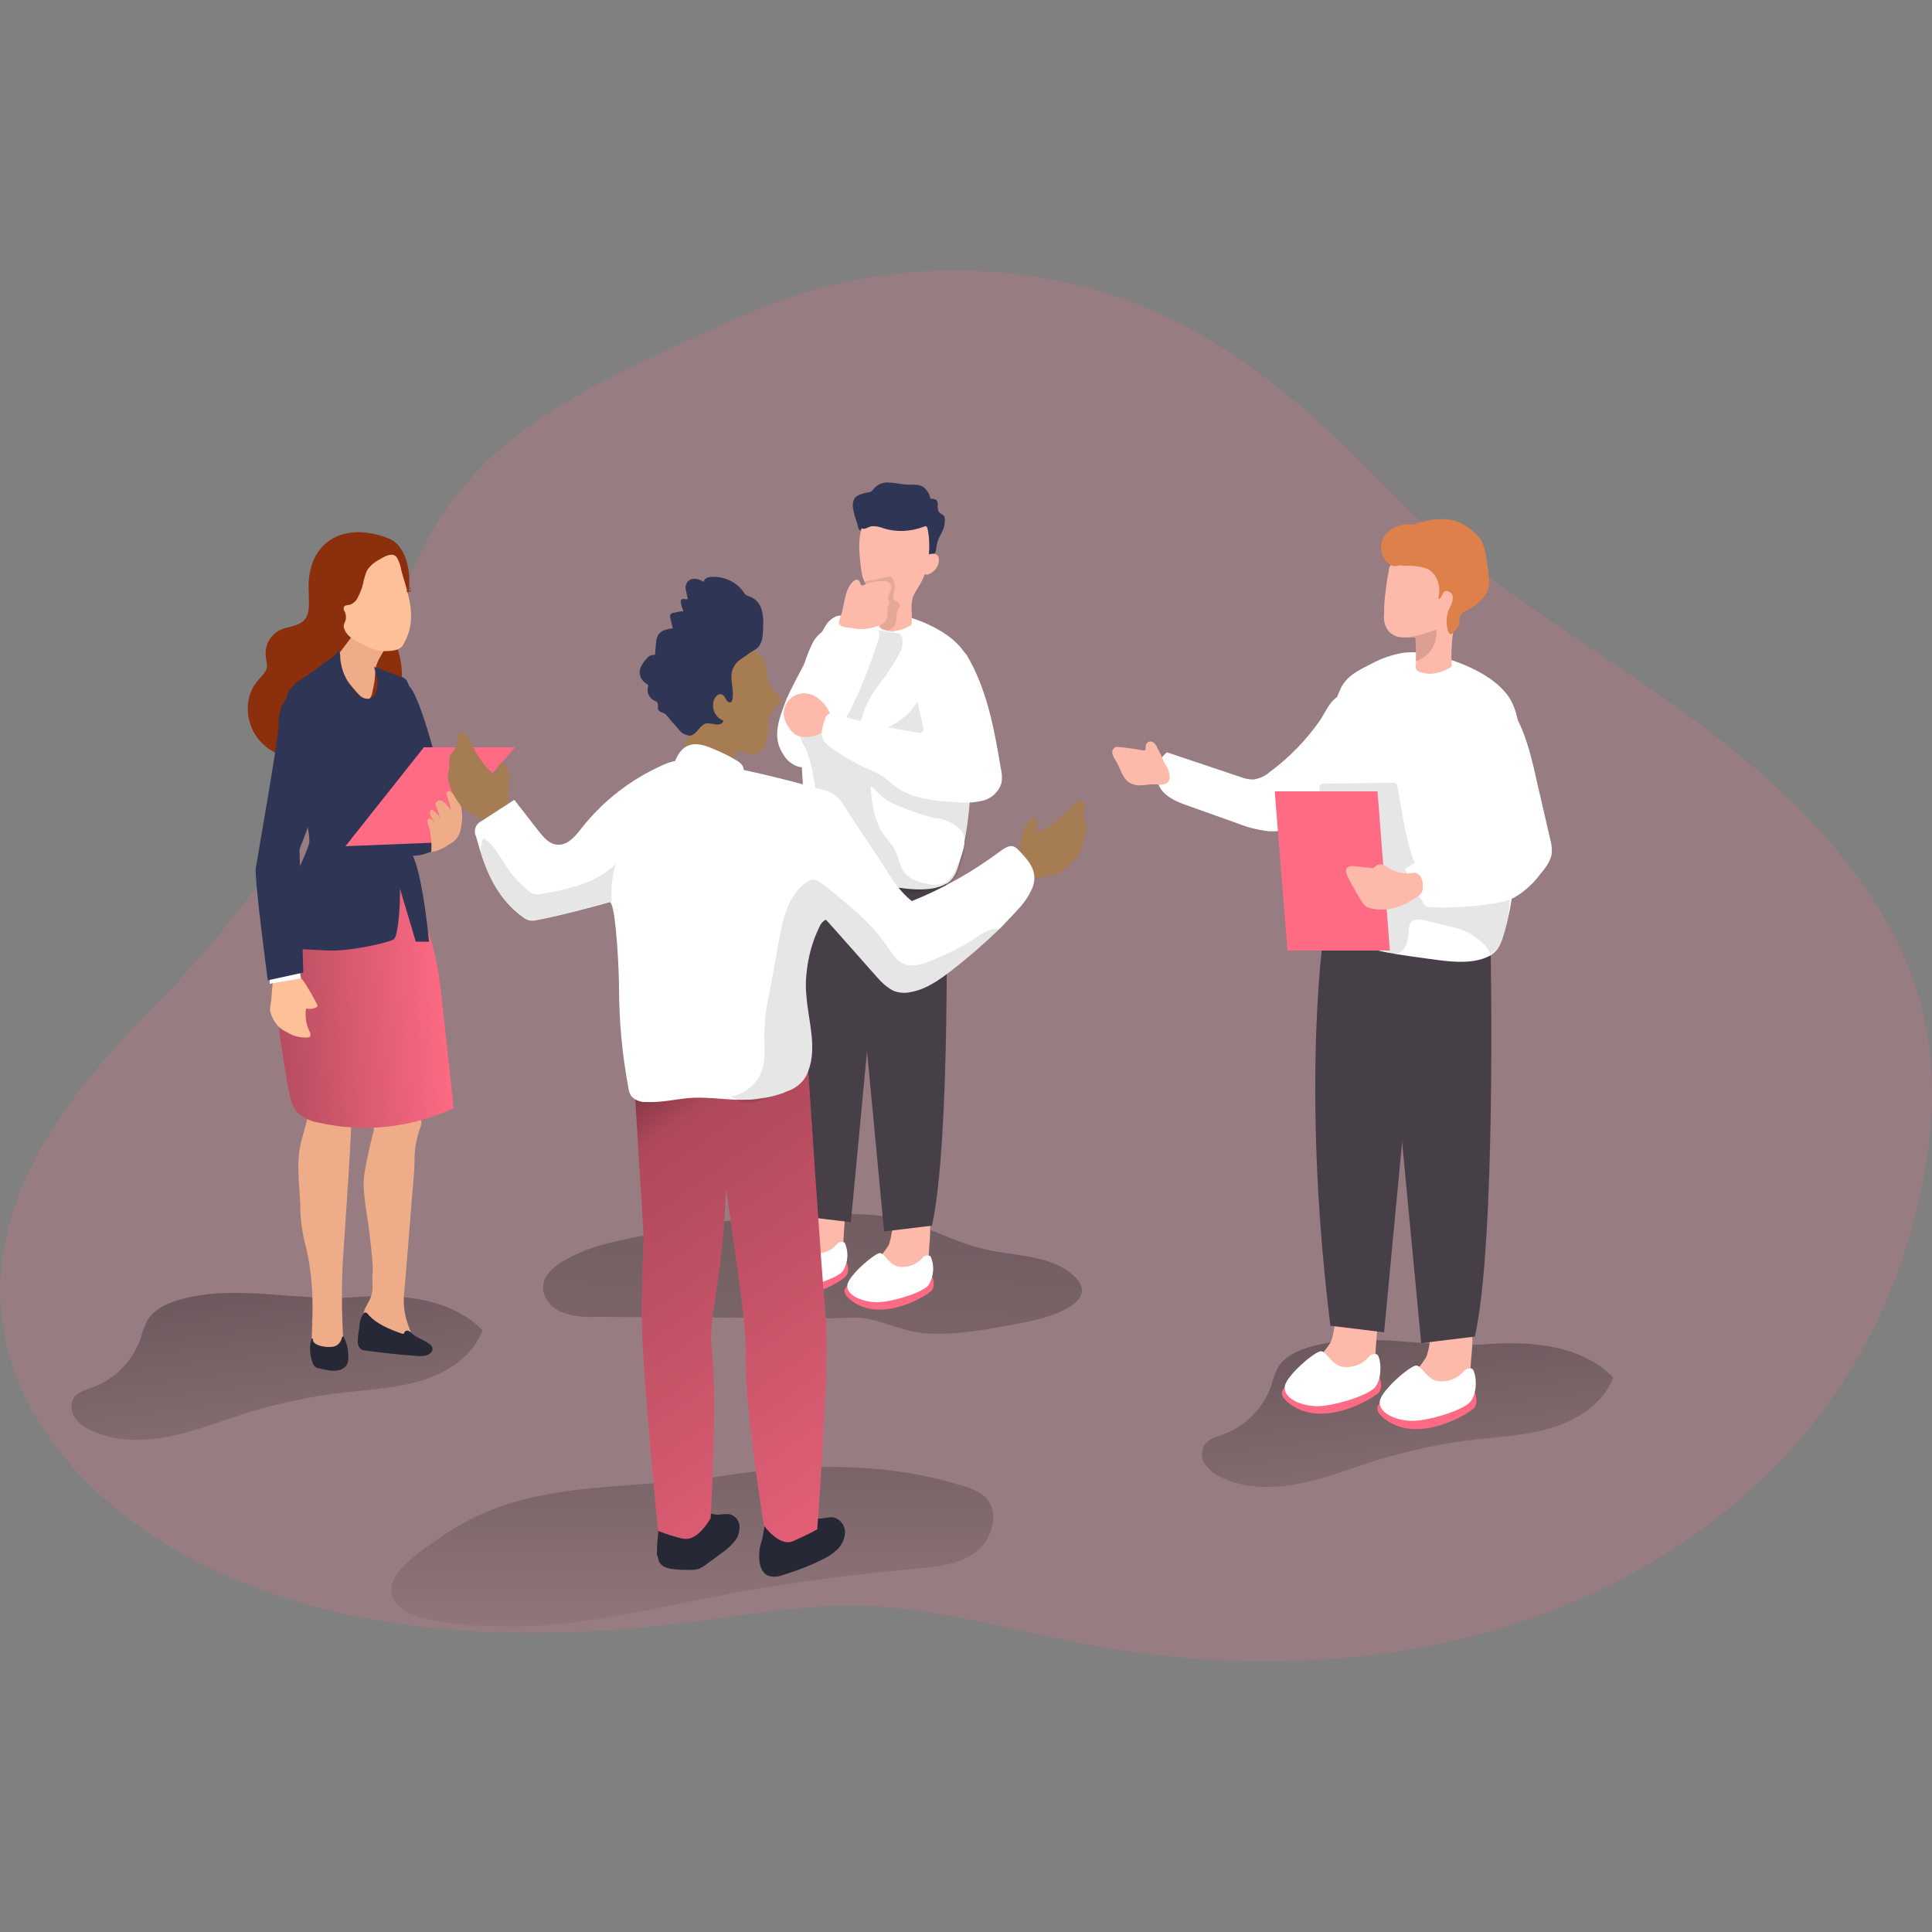 <?xml version="1.0"?>
<svg xmlns="http://www.w3.org/2000/svg" xmlns:xlink="http://www.w3.org/1999/xlink" enable-background="new 0 0 500 500" viewBox="0 0 500 500" width="190" height="190"><rect x="0" y="0" width="500" height="500" fill="#808080" stroke="none"/><linearGradient id="a"><stop offset=".01"/><stop offset=".08" stop-opacity=".69"/><stop offset=".21" stop-opacity=".32"/><stop offset="1" stop-opacity="0"/></linearGradient><linearGradient id="b" gradientUnits="userSpaceOnUse" x1="179.155" x2="179.155" xlink:href="#a" y1="322.059" y2="434.396"/><linearGradient id="c" gradientUnits="userSpaceOnUse" x1="357.937" x2="370.02" xlink:href="#a" y1="314.66" y2="412.779"/><linearGradient id="d" gradientUnits="userSpaceOnUse" x1="65.25" x2="77.334" xlink:href="#a" y1="302.476" y2="400.596"/><linearGradient id="e" gradientTransform="matrix(1 0 0 -1 1760.12 27.238)" gradientUnits="userSpaceOnUse" x1="-1542.296" x2="-1558.155" xlink:href="#a" y1="-204.214" y2="-418.346"/><linearGradient id="f" gradientUnits="userSpaceOnUse" x1="52.11" x2="116.808" xlink:href="#a" y1="262.724" y2="258.103"/><linearGradient id="g" gradientUnits="userSpaceOnUse" x1="138.259" x2="259.132" xlink:href="#a" y1="263.372" y2="432.604"/><path d="m304.6 83.3c20.9 10.5 38.3 26.5 54.6 43.3 22 22.8 50.1 38.7 75.8 57.2 29.1 20.9 57 47.8 63.5 82.3 2.8 14.7 1.5 29.9-1.9 44.5-3.8 17.2-10.8 33.6-20.5 48.4-19.9 30-52 51.5-87.1 62.2s-73.1 11-109.1 4.1c-18.9-3.6-37.5-9.2-56.7-9.7-14.6-.4-29 2.2-43.4 4.1-44.3 5.7-91.5 4.3-130.7-16.5-24.5-13.1-45.8-35.5-48.7-62.6-3.3-31 17.3-57.7 38.2-78.8 17-17.2 31.9-36.2 44.2-56.8 5.5-9 11.1-16.2 14.4-26.4 3.2-9.8 5.2-19.9 9-29.6 4.3-11 11-20.9 19.5-29.3 13.8-13.5 31.8-22 49.5-30.3 10.4-4.9 20.7-9.7 31.6-13.2 25.2-8 52.3-8.3 77.7-.9 6.9 2.1 13.6 4.7 20.1 8z" fill="#ff6b85" opacity=".18"/><path d="m249.6 384.7c1.9.5 3.8 1.4 5.3 2.7 4 3.8 2 11-2.4 14.3s-10.3 3.8-15.7 4.3c-18.2 1.6-36.4 4.1-54.4 7.7-17.5 3.4-35.2 7.8-53.2 7.2-6.3-.2-21.8-.5-26.4-5.7-5.9-6.6 6.7-14.2 11.9-17.8 21.5-14.9 46.6-11.5 71.5-15.3 20.9-3.3 42.9-4 63.4 2.6z" fill="url(#b)"/><path d="m338.3 348.8c-2.9.9-5.9 2.4-7.5 5-.8 1.5-1.4 3.2-1.8 4.8-2.1 5.9-6.7 10.6-12.6 12.7-1.7.6-3.5 1.1-4.6 2.5-1 1.6-1 3.7.1 5.2s2.6 2.7 4.3 3.4c6.1 2.9 13.3 2.9 20 1.6s13-3.8 19.5-5.9c8.4-2.6 17-4.5 25.7-5.5 6.9-.8 13.9-1.1 20.6-3.2s13-6.4 15.5-12.9c-8.3-8.5-21.5-9.5-33.2-8.6-15 1.1-31.2-3.7-46 .9z" fill="url(#c)"/><path d="m45.7 336.6c-2.9.9-5.9 2.4-7.5 5-.8 1.5-1.4 3.2-1.8 4.8-2.1 5.9-6.7 10.6-12.6 12.7-1.7.6-3.5 1.1-4.6 2.5-1 1.6-.9 3.7.1 5.2 1.1 1.5 2.6 2.7 4.3 3.4 6.1 2.9 13.3 2.9 20 1.6s13-3.8 19.5-5.9c8.4-2.6 17-4.5 25.7-5.5 6.9-.8 13.9-1.1 20.6-3.2s13-6.4 15.5-12.9c-8.3-8.5-21.5-9.5-33.2-8.6-15.1 1.2-31.3-3.7-46 .9z" fill="url(#d)"/><path d="m167.6 319.6c-7.7 1.4-15.6 2.9-22.2 7-2.3 1.4-4.5 3.4-4.8 6-.4 2.9 1.9 5.7 4.5 6.9 2.8 1 5.8 1.5 8.7 1.3l34.7.2 25.7.2c3.1 0 6.7-.5 9.7 0 5.6.9 10.4 3.7 16.4 3.9 7.7.4 15.4-1.1 22.9-2.5 4.7-.9 9.5-1.9 13.6-4.4 1.7-1 3.3-2.5 3.2-4.5-.2-1.2-.8-2.2-1.6-3-5.8-6-15.4-5.5-23.6-7.4-8.7-2-16.6-7-25.4-8.5-4.1-.5-8.1-.7-12.2-.5-7.3.2-14.6-.8-21.8.3-9.4 1.8-18.6 3.5-27.8 5z" fill="url(#e)"/><path d="m214.7 307.7c-6.5-1.5-5.2 7.7-6.9 11.1-1.1 1.7-2.4 3.3-4 4.6s-2.6 3.2-2.9 5.2c0 .4 0 .8.2 1.1.3.4.8.7 1.3.8 3.7 1.1 7.7.7 11.1-1.1 1.6-.8 2.9-2 3.8-3.5.7-1.6 1-3.4 1-5.2.1-3.9 1.8-11.9-3.6-13z" fill="#fdb9a9"/><path d="m208.9 326.5s-18.4.8-10.6 6.6 19.4-1.4 20.6-2.8.2-3.6.2-3.6z" fill="#ff6b85"/><path d="m218.1 329c-1.6 2-10.3 4.7-14.1 4.4s-7.3-2.1-6.9-4.5c.4-2.5 7.1-8.2 8.4-8.2s2.3 3 4.8 3.6c2.3.4 4.7-.5 6.2-2.2.5-.7 1.4-.9 2.1-.5 1.1 2.4.9 5.2-.5 7.4z" fill="#fff"/><path d="m236.8 311.3c-6.5-1.5-5.2 7.7-6.9 11.1-1.1 1.7-2.4 3.3-4 4.6s-2.6 3.2-2.9 5.2c0 .4 0 .8.2 1.1.3.4.8.7 1.3.8 3.7 1.1 7.7.7 11.1-1.1 1.6-.8 2.9-2 3.8-3.5.7-1.6 1-3.4 1-5.2.1-4 1.8-11.9-3.6-13z" fill="#fdb9a9"/><path d="m231.1 330.1s-18.4.8-10.6 6.6 19.4-1.4 20.6-2.7c1.1-1.3.2-3.6.2-3.6z" fill="#ff6b85"/><path d="m240.3 332.6c-1.6 2-10.3 4.7-14.1 4.4s-7.3-2.1-6.9-4.5c.4-2.5 7.1-8.2 8.4-8.2s2.3 3 4.8 3.5c2.3.4 4.7-.5 6.2-2.2.5-.7 1.3-.9 2.1-.5 1.1 2.4.9 5.2-.5 7.5z" fill="#fff"/><path d="m220.2 227.8 8.6 90.9 12.4-1.5c4.9-22.2 3.7-88.6 3.7-88.6z" fill="#473f47"/><path d="m228.8 225.4-8.6 90.9-12.5-1.5c-7.1-57.6-1.3-93.4-1.3-93.4z" fill="#473f47"/><path d="m207.5 192.5c-.2-1.7-.6-3.3-.8-5.1-.4-3.4-.3-6.9.2-10.3.6-3.6 1.7-7.2 3.3-10.5 1.4-2.9 4-4.1 7-5.6 2.4-1.3 5.1-2.2 7.8-2.7 1.9-.2 3.9-.1 5.8.3 5.9 1.1 13.6 4.1 17.7 8.8 3 3.5 3.4 8.5 3.5 13.1.1 6.3 0 12.7-.4 19 0 .9-.1 1.8-.2 2.8-.5 7-1.1 14.2-3.1 20.9-.6 2.1-1.3 4.2-3.2 5.4-4.6 2.7-11.6 1.3-16.6.5-6.6-.9-13.3-1.9-19.2-5.1-1.2-.5-2.2-1.5-2.8-2.7-.5-1.4.1-3 .6-4.4 2-6.5.4-13.3.4-20 0-1.2.2-2.4.2-3.6-.1-.2-.2-.5-.2-.8z" fill="#fff"/><path d="m223.5 166.8c.7-1.2 1.4-2.4 2.3-3.5.1-.1.3-.3.4-.3h.5l5.6.9c.3 0 .5.1.7.3s.3.4.4.6c.3 1.4.2 2.8-.5 4-1.6 3.2-3.6 6.1-5.8 8.9-1.3 1.7-2.3 3.5-3.2 5.5-.4 1-.6 2.1-1 3-.4 1-1.3.5-2 .3l-8.7-1.8-4.3-.9c-.6-.1-1.1-.1-.8-.9.2-.4.6-.8 1.1-.9.7-.2 1.4-.3 2.1-.3 1.4-.4 2.8-1 4-1.9.9-.6 1.8-1.3 2.6-2 3.2-3 4.6-7.2 6.6-11z" fill="#020202" opacity=".1"/><path d="m214.1 161.3c.6-.8 1.4-1.4 2.3-1.8 2.1-.7 4.1 1 6.2 1.5 1.6.4 3.6.2 4.5 1.5.6 1.2.6 2.5 0 3.7-1.8 5.7-4 11.3-6.6 16.7-1 2.2-2.4 4.1-3.5 6.2-1.3 2.3-1.5 4.7-3.3 6.7s-5.1 3.5-7.7 2.4c-1.3-.6-2.4-1.5-3.2-2.8-3.3-4.8-1-9.8.8-14.6 1.4-3.4 9.8-18.8 10.5-19.5z" fill="#fff"/><path d="m242.5 229.5c-2.2.4-4.8 2-7.1 1.6-2.5-1.2-5.3-1.9-8.1-2.2-3.8-.4-7.7-2.2-11.4-3.3-1.5-.3-2.9-1.1-4.1-2.1-2.2-2.3-1.6-6-1.1-9.1.7-4.6.6-9.3-.3-13.9-.3-2.2-.9-4.3-1.7-6.3-.7-1.6-1.8-2.6-1.5-4.5.2-1.7 1.4-3.6 3.2-3.8 1 0 2 .3 2.8.9 2.4 1.3 4.9 2.2 7.6 2.7 6.6.8 13-2.2 16.6-7.8 1.7-2.7 3.4-15.3 8.3-13.6 3.2 1.3 5.6 4 6.6 7.3.9 3.3 1.3 6.7 1.2 10.1-.1 8.8-1.9 17.9-3 26.6-.4 3.3-1 15.7-5.4 16.7-.9.1-1.8.5-2.6.7z" fill="#020202" opacity=".1"/><path d="m211.1 180.3c-1.6-1-3.7-1.2-5.4-.3s-2.8 2.6-2.9 4.6c.1 1.3.5 2.5 1.3 3.6.4.7.9 1.3 1.6 1.8 1 .6 2.2.9 3.4.7 1.1 0 2.1-.3 3.1-.8 1.4-.8 3.2-3.1 2.8-4.8-.8-2.1-2.2-3.7-3.9-4.8z" fill="#fdb9a9"/><path d="m250.1 169.4c5.3 8.8 7.2 19.2 8.9 29.4.3 1.2.4 2.5.2 3.8-.7 2.3-2.5 4-4.8 4.6-2.3.5-4.6.7-6.9.4-5-.3-10.8-.7-15.1-3.6-1.5-1-2.7-2.2-4.2-3.2-1.4-.8-2.9-1.6-4.5-2.2-2.9-1.4-5.7-3-8.4-4.9-.9-.6-1.7-1.3-2.2-2.2-.9-1.7-.2-3.8.5-5.6.1-.5.4-.9.8-1.1.5-.2 1.1-.2 1.6 0 7.1 2.1 14.3 3.7 21.7 4.8 2 .3 1.1-1.9.9-3-.4-1.6-.8-3.2-1.1-4.9-.5-4.8 1.4-9.6 5.1-12.7.9-.9 2.1-1.4 3.4-1.6 1.5-.1 3.1.7 4.1 2z" fill="#fff"/><path d="m223.1 148.7c-.2-.9-.3-1.8-.4-2.7-.4-3.8-.8-7.7 1.1-11 2.4-4.3 7.8-5.8 12-3.4 1.4.8 2.6 2 3.4 3.4 1.1 2 1.6 4.4 1.4 6.7s-.6 4.6-1.3 6.8c-.6 2.3-2.1 3.8-3 5.9-.3.9-.4 1.9-.4 2.9.1 1.5.1 2.9 0 4.4-1.4.9-3.1 1.5-4.8 1.7-.8 0-1.6-.1-2.4-.4-.4-.1-.8-.3-1.1-.7-.1-.3-.1-.7-.1-1s.1-.6.1-.9c.2-1.6.2-3.2-.1-4.7-.5-1.2-1.4-2.3-2.4-3.1-1-1.1-1.7-2.5-2-3.9z" fill="#fdb9a9"/><path d="m224.1 150.4c1.7-.2 3.4-.6 5.1-1 .6-.2 1.3-.3 1.7.1.2.2.3.5.4.8.2.6.3 1.2.3 1.8-.1.5-.2 1-.4 1.5s-.1 1 .1 1.5c.4.6 1.3.7 1.5 1.4s-.3.9-.5 1.4c-.2.6-.3 1.1-.3 1.7 0 .7-.1 1.3-.3 2-.3.7-.9 1.2-1.6 1.4s-1.5 0-2-.4c-.7-.8-1.2-1.8-1.3-2.9l-.7-3.4c-.2-1.2-.5-2.3-.9-3.5-.4-.8-.9-1.5-1.4-2.2z" fill="#020202" opacity=".1"/><path d="m116.6 215.5s.8 3.2-6.7 5.5c-7.5 2.4-10.3-5.5-10.3-5.5s14.2-5.5 17 0z" fill="#2f3554"/><path d="m77.9 295.6.9-3.3 2.3-8.6c.1-.4.3-.8.5-1.1.3-.3 1.4 3 1.9 2.9 2.5-.1 5 0 7.4.5.7.1-2 37.2-2.2 40.8-.5 8.3-.1 24.8 1.1 24.7-2.4.2-7.4.5-8.5-.6-1.9-1.9 1.4-14.1-2.2-28.4-.9-3.5-1.4-7.1-1.4-10.8-.2-5.2-1.1-10.9.2-16.1z" fill="#efac88"/><path d="m95.4 336.9c.3-.5.5-1 .7-1.6.6-1.9.1-3.8.3-5.7.1-1 .1-2 0-3-.2-2.5-.5-5.1-.8-7.6-.5-4.3-1.5-8.7-1.5-13 0-3.3 2.7-13.8 2.7-13.8l-2.7-13.6h13.6s1.7 11.4 1.3 12.6c-1 2.6-1.6 5.3-1.7 8.1 0 4.9-.7 9.8-1 14.7-.4 5.3-.9 10.7-1.3 16-.2 1.9-.3 3.8-.5 5.7-.1 2.8.4 5.6 1.5 8.2.4 1.2.9 2.6.1 3.6s-2.6.6-3.8 0c-1.7-1.1-3.4-2.1-5.3-2.9-.7-.2-1.4-.5-2.1-.8-1.3-1-1.3-2.9-.7-4.4.2-.7.7-1.6 1.2-2.5z" fill="#efac88"/><path d="m104.1 177.8s-1.5-4.1 2 0 9.1 28.1 9.1 28.1-7.9 7.2-10.1 5.8c-2.3-1.4-1-33.9-1-33.9z" fill="#2f3554"/><path d="m100.7 139.4c4.4 1.8 5.5 8.3 5.2 12.5-.4 5.2-4.7 10.3-3.2 15.5 1 2.7 1.4 5.5 1.3 8.3-.3 2.8-2 5.7-4.8 6.3-.7.1-1.3.3-1.9.5-.8.6-1.4 1.3-1.7 2.2-2.6 5.2-7 9.1-12.5 11-5.4 1.7-11.9.4-15.7-3.8-3.9-4.2-4.5-11.3-.8-15.6 1-1.3 2.5-2.4 2.5-4 0-.7-.2-1.5-.3-2.2-.4-2.9 1-5.7 3.6-7 2-1 4.6-.9 6.2-2.5 1.8-1.8 1.3-4.7 1.3-7.3-.8-13.2 9.2-18.6 20.8-13.9z" fill="#8b2f0c"/><path d="m72 250.3c-1.1 10.4.8 20.9 2.6 31.3.4 2.4 1 5.1 2.8 6.7 1.4 1.1 3.1 1.9 4.9 2.2 11.8 2.7 24.1 1.4 35.1-3.7l-2.8-25.8c-.7-6.9-1.5-13.9-4-20.4-.5-1.2-7.6-13.1-5.9-14.1-3.4 2.1-7.3 1.8-11.1 2.7-4.6 1.1-8.9 2.8-13 5.1-4.3 1.9-7.2 5.9-7.7 10.5-.4 1.8-.7 3.7-.9 5.5z" fill="#ff6b85"/><path d="m72 250.3c-1.1 10.4.8 20.9 2.6 31.3.4 2.4 1 5.1 2.8 6.7 1.4 1.1 3.1 1.9 4.9 2.2 11.8 2.7 24.1 1.4 35.1-3.7l-2.8-25.8c-.7-6.9-1.5-13.9-4-20.4-.5-1.2-7.6-13.1-5.9-14.1-3.4 2.1-7.3 1.8-11.1 2.7-4.6 1.1-8.9 2.8-13 5.1-4.3 1.9-7.2 5.9-7.7 10.5-.4 1.8-.7 3.7-.9 5.5z" fill="url(#f)"/><path d="m100.5 166.8s-3.4 4.3-3.4 7c0 1.8-.3 3.5-.7 5.2 0 0-.5 3.2-2.3 1.9-1.8-1.2-8-9.6-8-9.6l6.8-9z" fill="#efac88"/><path d="m111 243.5s-1.4-15.5-4-21.7c-.7-2.2-.9-4.6-.5-7 .5-5.5 2.2-10.7 3.1-16.1.3-2.4.1-4.9-.5-7.2-.9-4.7-2-9.4-3.3-14-.1-.6-.4-1.2-.7-1.6-.4-.4-.9-.7-1.5-.8l-6.8-2.5c.7 2.2 1.4 4.6.4 6.7-.2.6-.7 1.1-1.3 1.4-1.3.5-2.5-.3-3.5-1.3-1.5-1.5-2.7-3.3-3.5-5.3-.4-1-.6-2.1-.8-3.2-.1-.8.1-1.9-.5-2.5-1 1.7-2.9 2.5-4.4 3.7s-3.4 2.5-5.3 3.8c-1.5.8-2.8 2.1-3.5 3.6-.4 1.3-.4 2.7 0 4 .3 1.4.8 2.8 1.1 4.3.3 1.8.4 3.7.5 5.6.3 2.8.8 5.5 1.5 8.2.3 1.7.4 3.3.5 5 0 0 2.5 9.4 2 11.7s-5.2 11.2-5.5 15.1 1.5 12.1 1.5 12.1 4.4.3 9.2.5c5.7.2 16.1-2.2 16.8-3 1-1 1.6-8.2 1.5-13 2.3 7.5 4.1 13.7 4.1 13.7h3.4z" fill="#2f3554"/><path d="m77.4 253c.9.3 1.3 1.1 2 2.2.9 1.5 1.8 3 2.6 4.6.2.2.2.6 0 .8-.1.1-.2.1-.3.2-.8.3-1.7.4-2.5.2-.3 2 0 4.1.9 5.9.2.4.4 1 .1 1.4-.2.1-.4.2-.6.2-1.8.1-3.6-.3-5.2-1.3-.9-.4-1.7-.9-2.4-1.6-1-1.1-1.7-2.5-2.1-3.9 0-.9.1-1.8.3-2.7 0-.4.4-5.9.6-5.9l5.9-.2c.2 0 .5 0 .7.1z" fill="#fdc099"/><path d="m77.5 250.8.4 2.4-8.1 1.4v-2.7z" fill="#fff"/><path d="m77.5 219.8s6.5-15.6 5.6-21.1-4.6-18.3-7.4-18.2-3.6 3.8-3.6 7.2-5.5 34.2-5.9 37 3.1 29 3.1 29l9.2-2z" fill="#2f3554"/><path d="m102.2 143.8c.1.1.3.2.4.3.7 1.1 1.1 2.4 1.3 3.7 1.8 6.3 4.2 12.3.7 18.6-.2.5-.6 1-1 1.3-.5.3-1 .5-1.5.6-2.6.5-5.2.1-7.5-1.2-1.3-.6-2.6-1.3-3.8-2.1-.5-.4-1-.9-1.3-1.4-.3-.6-.7-1.2-.5-1.9.1-.5.4-.9.5-1.4.1-.8 0-1.6-.4-2.2-.2-.3-.2-.7-.1-1 .2-.5 1-.5 1.6-.6 1-.4 1.7-1.1 2.1-2.1.6-1.1 1-2.3 1.3-3.5.2-1.1.5-2.1.9-3.1.8-1.4 2.1-2.4 3.5-3.1.9-.6 2.8-1.6 3.8-.9z" fill="#fdc099"/><path d="m105.1 153 .6-.5s.2.4.4.3c.2 0 .4-.1.5-.2 0 0-.3.5-.5.5-.3 0-.6 0-.9 0z" fill="#8a3c1f"/><path d="m105.6 152.5.2-.4s.2.2.3.1.2-.2.3-.2c0 0-.1.4-.2.4-.2 0-.4.1-.6.1z" fill="#8a3c1f"/><path d="m133.3 193.4h-23.6l-20.3 25.6 22.3-.9z" fill="#ff6b85"/><path d="m119.3 214.3c0-.2.1-.5.1-.7.3-1.6.3-3.2-.1-4.8s-1.4-3-2.7-3.9c-.1-.1-.2-.1-.3-.2-.4 0-.7.3-.7.7s.1.7.2 1c.4 1 .7 2.1.9 3.2l-1.2-1.4c-.3-.4-.8-.8-1.3-1s-1.1 0-1.4.6c-.1.3 0 .6.1.9l1.1 3.2c-.5-1-1.3-1.9-2.4-2.4-.4.6-.4 1.3 0 1.9s.7 1.2 1 1.8c-.3-.3-.5-.6-.7-1-.3-.3-.8-.5-1.1-.2s-.2.7-.1 1c.8 2.4 1.1 4.9.9 7.5l1.4-.3c1.1-.4 2.2-.9 3.1-1.6 1.8-.8 2.9-2.4 3.2-4.3z" fill="#efac88"/><path d="m266.6 212.2c.4-.4 1.1-.6 1.5-.3.3.3.4.7.3 1.1v2.3c3.9-1.2 6.8-4.3 9.6-7.1.6-.6 1.5-1.3 2.2-.8.5.4.8 1.1.6 1.7s-.4 1.2-.4 1.9c0 1 .7 1.9.8 3 .1 1.3-.7 2.4-.9 3.7v1.3c-.2.8-.6 1.5-1.1 2.1-1.3 1.9-3 3.5-4.9 4.7-1.4.6-2.8 1-4.3 1.1l-4.6.8c-.4.1-.9.1-1.4 0-1.4-.5-1.8-2.7-1.8-4 .2-1.2.6-2.3 1.3-3.2 1.1-2.8.8-6.4 3.1-8.3z" fill="#a67c52"/><path d="m131 198.3c-.3-.5-.9-.9-1.4-.7-.3.2-.6.6-.7.9l-.7 2.1c-3.3-2.3-5.2-6.1-7-9.6-.4-.8-1-1.6-1.9-1.4-.6.2-1 .8-1 1.5 0 .6 0 1.3-.1 1.9-.3 1-1.3 1.6-1.7 2.5-.5 1.2 0 2.5-.3 3.8-.1.4-.3.8-.3 1.3-.1.8.1 1.6.4 2.3.6 2.2 1.8 4.3 3.3 6 1.1 1 2.4 1.8 3.7 2.4l4.2 2.1c.4.2.8.4 1.3.4 1.5 0 2.5-2 2.9-3.2.2-1.2.1-2.3-.2-3.5-.2-2.9 1.1-6.2-.5-8.8z" fill="#a67c52"/><path d="m170.4 403.7c0 .1.1.2.1.3.6 1.5 2.4 2 3.9 2.1 1.5.2 2.9.2 4.4.2.7 0 1.4-.1 2.1-.3.6-.3 1.2-.6 1.7-1l4.2-3.1c1.2-.8 2.3-1.8 3.2-2.9 1-1.1 1.4-2.5 1.4-4-.1-1.5-1.1-2.7-2.5-3.1-.9-.1-1.8-.1-2.7.1-1.8.1-4.3-.7-5.1-2.5-.2-.8-.6-1.5-1.3-2-.6-.3-1.3-.4-2-.2-1.5.1-2.9.3-4.3.8s-2.5 1.6-3 3c-.2.6-.2 1.3-.2 2 .1 1.4.1 2.7 0 4.1-.2 1.7-.3 3.4-.3 5.2.3.4.3.9.4 1.3z" fill="#262836"/><path d="m211.4 404.3c-2.8 1.3-5.8 2.4-8.8 3.3-1.2.5-2.5.6-3.8.2-1-.5-1.7-1.4-2-2.5s-.4-2.2-.3-3.3c0-1.8.8-3.2 1-5 .3-1.5.5-3 .7-4.6.3-2.2.6-4.3.9-6.5l7.6 1.6c.8.2 1.6 3.2 2 3.9.7 1 1.8 1.5 3.1 1.6s2.6-.5 3.9-.3c1.7.4 2.9 1.9 3 3.7 0 1.7-.8 3.4-2 4.6-1.3 1.2-2.7 2.1-4.3 2.8z" fill="#262836"/><path d="m211.5 395.8c-2 1.1-4.1 2.1-6.2 3l-.2.1c-3.5 1.4-7.4-4.1-7.4-4.1s-5-30.7-4.7-43.4c.2-8.7-1.9-21.2-5.1-43.7-.8 23-4.7 33.2-3.7 41.4 1.5 12.6-.3 43.8-.3 43.8s-3.3 6.1-7 5.3h-.2c-2.2-.5-4.3-1.2-6.4-2 0 0-4.2-42.9-4.2-54.3s.5-21.5.5-21.5l-2.2-35.9 9.5-13.7.8-.3.7-.7 10.5-7.7s0 1.8-.2 4.9l8.1 4.4.8.6.8.2 13.6 2.4s3.6 55 4.7 66.3c1.1 11-2.2 54.9-2.2 54.9z" fill="#ff6b85"/><path d="m211.5 395.8c-2 1.1-4.1 2.1-6.2 3l-.2.1c-3.5 1.4-7.4-4.1-7.4-4.1s-5-30.7-4.7-43.4c.2-8.7-1.9-21.2-5.1-43.7-.8 23-4.7 33.2-3.7 41.4 1.5 12.6-.3 43.8-.3 43.8s-3.3 6.1-7 5.3h-.2c-2.2-.5-4.3-1.2-6.4-2 0 0-4.2-42.9-4.2-54.3s.5-21.5.5-21.5l-2.2-35.9 9.5-13.7.8-.3.7-.7 10.5-7.7s0 1.8-.2 4.9l8.1 4.4.8.6.8.2 13.6 2.4s3.6 55 4.7 66.3c1.1 11-2.2 54.9-2.2 54.9z" fill="url(#g)"/><path d="m200.2 178.6c.9.9 2.1 1.7 1.8 2.9-.2.6-.8 1-1.3 1.4-1.2 1.3-1.9 3-1.9 4.7.1 1.7-.2 3.4-.7 5.1-.6 1.7-2.3 2.7-4.1 2.5-1-.3-2-1.1-3-.7-.7.3-1 1.3-1.3 1.9-1.1 1.7-3.1 2.5-5.1 2.3-1.9-.3-3.8-.9-5.5-1.9-.7-.3-1.4-.8-1.8-1.4-.3-.6-.4-1.3-.2-2 .4-2 1.7-3.7 2.9-5.4 2.1-3.2 3.3-6.9 3.6-10.7.2-2.7 0-5.6 1.7-7.6 2.3-2.8 7.9-2.8 10.8-.7 3.3 2.1 1.4 6.9 4.1 9.6z" fill="#a67c52"/><path d="m196.8 166.6c-.3.7-.8 1.2-1.5 1.6-1.3.7-2.3 1.6-3.6 2.4-1.2.8-2 2-2.3 3.3-.5 2.5.8 5.2 0 7.6-.3.5-1.1.2-1.4-.3s-.5-1.1-1-1.4c-.8-.5-1.9.3-2.2 1.3-.8 2.2.3 4.6 2.4 5.4-.1.8-1.1 1.1-1.9 1-.8-.2-1.6-.3-2.4-.3-1.8.3-2.5 2.9-4.3 3.2-1.3-.1-2.4-.8-3.1-1.8l-2.2-2.5c-.3-.5-.7-.9-1.1-1.3-.5-.4-1.3-.4-1.7-.9-.5-.5 0-1.5-.4-2.1-.2-.2-.5-.4-.8-.5-1.3-.7-2-2.1-1.6-3.5.1-.2.1-.4 0-.5-.1-.2-.4-.3-.6-.5-1.4-.9-1.9-2.6-1.3-4.1.4-.8.9-1.6 1.5-2.2.5-.7 1.3-1.1 2.2-1l.3-3.2c0-.6.2-1.3.5-1.9.7-1.3 2.4-1.6 3.8-1.8l-.6-2.6c-.1-.3-.1-.7 0-1 .2-.2.5-.4.8-.4.9-.2 1.7-.4 2.6-.4-.3-.7-.6-1.5-.7-2.3 0-.1 0-.3 0-.5.2-.3.5-.5.8-.4s.7.1 1 0c0 0-.5-2.2-.5-2.4-.2-.7 0-1.4.4-2 .5-.6 1.3-.9 2.1-.8s1.5.4 2.2.8c-.1-.8 1-1.3 1.9-1.3 3.3-.2 6.5 1.3 8.4 4 .1.2.3.5.5.6.4.3.8.4 1.3.6 1.4.6 2.4 1.8 2.8 3.3.4 1.4.5 2.9.4 4.4 0 1.1-.1 2.3-.3 3.4-.1.3-.3.7-.4 1z" fill="#2f3554"/><g fill="#fff"><path d="m184.8 193.9c2 .8 4 1.8 5.8 2.9.6.3 1.1.7 1.5 1.3s.5 1.4.2 2c-.5.9-1.7.6-2.6.3-4.3-1.7-8.8-1.8-13.2-1.8-.6.1-1.2-.2-1.6-.7-.2-.6-.2-1.3.2-1.8 2.2-4.6 6-3.9 9.7-2.2z"/><path d="m267.3 229.5c-.9 2.2-2.2 4.1-3.8 5.8-1.6 1.8-3.2 3.4-4.8 5.1-4 3.8-8.1 7.4-12.5 10.8-3.1 2.4-6.5 4.8-10.3 5.5-1.5.4-3.2.3-4.7-.3-1.2-.6-2.3-1.5-3.3-2.5-1.1-1.1-14-15.9-14.2-15.9-.7.4-1.3 1-1.6 1.8-1.9 3.8-3 8-3.4 12.3-.2 1.9-.2 3.8 0 5.7.5 6.5 2.8 13.2.5 19.3-.4 1.3-1.2 2.5-2.2 3.4-.9.8-2 1.5-3.2 1.9-2.1.9-4.2 1.5-6.5 1.8-1.3.2-2.5.4-3.8.4-4.7.2-9.4-.7-14.1-.5-4 .2-8 1.3-12 1.1-1.5.1-3-.4-4-1.5-.5-.7-.7-1.5-.8-2.3-1.6-8.6-2.4-17.3-2.4-26 0-4-.7-18.8-2-21.5-.2-.3-.3-.5-.5-.4-4.5 1.3-14.1 3.8-18.7 4.6-.7.2-1.3.2-2 .1-.7-.2-1.3-.5-1.9-1-5.7-4.2-8.8-10.3-10.8-16.9-.4-1.3-.7-2.5-1.1-3.8-.7-1.4-.2-3.1 1.2-3.9.1 0 .2-.1.2-.1l8.5-5.5 6.3 8.1c1.3 1.6 2.7 3.3 4.7 3.5 2.8.3 4.8-2.2 6.5-4.4 5.5-6.9 12.5-12.4 20.5-16 1.2-.6 2.4-1 3.7-1.3l.3-.1c.2-.1.4-.1.6-.1 1.6-.1 3.3-.1 4.9.3 10.8 1.8 21.4 4.3 31.9 7.3 2.5.4 4.7 1.9 5.9 4.2 2.9 4.4 5.8 8.9 8.8 13.3 2.5 3.8 5.1 8.6 8.8 11.4 8.2-3.3 15.9-7.7 23-13 1-.7 2.3-1.6 3.4-1.1.4.2.7.4 1 .7 2.8 2.9 5.3 5.6 3.9 9.7z"/><path d="m328.6 199.8c-1.1 1-2.5 1.6-3.9 1.9-1.3.1-2.6-.2-3.9-.7l-18.8-6.3c-2.9 2.3-3.6 6.5-1.5 9.6 1.6 2.2 4.3 3.3 6.9 4.2l12.9 4.6c2.5 1 5.2 1.7 7.9 2 3.8.3 7.5-1 11.1-2.2 3.9-1.3 8.1-2.9 9.9-6.5s.5-8.4 1-12.6c.4-2.8 1.6-5.4 1.5-8.2-.1-2.4-2-5.9-4.8-5.5-2.4.4-4.1 4.7-5.4 6.5-3.6 5.1-7.9 9.5-12.9 13.2z"/></g><path d="m299.6 193.7c-.2-.5-.5-1-.9-1.4s-1-.5-1.5-.3c-.5.3-.8.9-.7 1.5 0 .2 0 .4-.1.6-.2.1-.4.2-.6.1-2.1-.4-4.3-.7-6.5-.9-.2 0-.4 0-.5 0-.7.3-1.1 1-.9 1.8.2.7.6 1.4 1 2 1.1 1.8 1.5 4.2 3.3 5.4 1.1.6 2.3.9 3.6.7 1.3-.1 2.5-.3 3.7-.2.8.2 1.7.1 2.4-.3.6-.4.9-1.1.8-1.9-.1-1.1-.5-2.2-1.2-3.1-.6-1.4-1.2-2.7-1.9-4z" fill="#fdb9a9"/><path d="m352 335.1c-7.2-1.6-5.8 8.6-7.7 12.4-1.2 1.9-2.7 3.6-4.4 5.1-1.6 1.6-3.2 3.5-3.2 5.8-.1.4 0 .9.3 1.3.4.4.9.7 1.4.9 4.1 1.2 8.5.7 12.3-1.3 1.8-.8 3.3-2.2 4.2-3.9.8-1.8 1.2-3.8 1.1-5.8.2-4.3 2-13.1-4-14.5z" fill="#fdb9a9"/><path d="m345.7 356.1s-20.5.9-11.8 7.3 21.6-1.6 22.9-3 .2-4 .2-4z" fill="#ff6b85"/><path d="m355.9 359c-1.8 2.2-11.5 5.2-15.7 4.9-4.3-.3-8.1-2.3-7.7-5.1s7.9-9.2 9.4-9.1 2.5 3.3 5.4 4c2.6.4 5.2-.5 6.9-2.5.5-.7 1.5-1 2.3-.6 1 1.4 1.2 6.1-.6 8.4z" fill="#fff"/><path d="m376.7 339.1c-7.2-1.7-5.8 8.5-7.7 12.3-1.2 1.9-2.7 3.7-4.4 5.1-1.6 1.6-3.1 3.5-3.2 5.8-.1.4 0 .9.2 1.3.4.4.9.8 1.4.9 4.1 1.2 8.5.7 12.3-1.3 1.8-.8 3.3-2.2 4.2-3.9.8-1.8 1.2-3.8 1.1-5.8.2-4.3 2.1-13.1-3.9-14.4z" fill="#fdb9a9"/><path d="m370.4 360.1s-20.5.9-11.8 7.3 21.6-1.6 22.9-3c1.2-1.5.2-4 .2-4z" fill="#ff6b85"/><path d="m380.5 362.8c-1.8 2.2-11.5 5.2-15.7 4.9-4.3-.3-8.1-2.3-7.7-5.1s7.9-9.2 9.4-9.2 2.5 3.3 5.4 4c2.6.4 5.2-.5 6.9-2.5.5-.7 1.5-1 2.3-.6 1.1 1.6 1.3 6.3-.6 8.5z" fill="#fff"/><path d="m358.2 246.3 9.6 101.3 13.9-1.7c5.5-24.7 4.1-98.6 4.1-98.6z" fill="#473f47"/><path d="m367.8 243.5-9.6 101.3-13.9-1.7c-7.9-64.1-1.4-104-1.4-104z" fill="#473f47"/><path d="m344.1 206.9c-.2-1.9-.7-3.7-.9-5.6-.5-3.8-.4-7.7.2-11.5.7-4 1.9-8 3.6-11.7 1.6-3.2 4.5-4.6 7.7-6.2 2.7-1.5 5.7-2.5 8.7-3 2.2-.2 4.3-.1 6.5.4 6.5 1.3 15.2 4.6 19.6 9.8 3.4 3.9 3.8 9.4 3.9 14.5.1 7.1 0 14.2-.4 21.2 0 1-.1 2-.2 3.1-.6 7.8-1.3 15.8-3.4 23.3-.7 2.3-1.4 4.7-3.6 6-5.1 3-12.9 1.3-18.5.6-7.3-1-14.9-2.1-21.4-5.7-1.4-.6-2.4-1.7-3.1-3-.6-1.6.1-3.3.6-4.9 2.2-7.2.5-14.8.5-22.2 0-1.3.2-2.7.2-4-0-.4-0-.8-0-1.1z" fill="#fff"/><path d="m364.6 240.9c0-.8.1-1.5.5-2.2.8-1 2.4-.8 3.7-.5l8.2 2c3.1.8 7.9 3.8 8.7 6.9 3.2-2.2 4-6 4.6-9.8s.6-11.3 1.3-15.2c-4 2.9-8.8 4.5-13.8 4.7-4.7.1-10.6 0-12.3-5.1-2-5.9-2.6-12.1-3.9-18.2 0-.5-.4-.9-.9-.9-.1 0-.2 0-.2 0l-17.8.2c-.3 0-.6 0-.8.2-.5.3-.5 1.1-.4 1.7.7 4 2.7 7.7 5.7 10.4 1.5 1.3 2.4 2.1 2.7 4 .3 2.2.3 4.6.5 6.8.4 4.7 1.4 9.4 3.1 13.9 2.5 6.5 10.6 11.4 11.1 1.1z" fill="#020202" opacity=".1"/><path d="m359.7 246h-26.5l-3.3-41.2h26.6z" fill="#ff6b85"/><path d="m358.2 158.8c0-1.9.1-3.9.4-5.8.2-1.7.4-3.4.8-5.1 0-1 .5-1.9 1.3-2.5 2.6-1.6 5.6-2.4 8.7-2.4 3.8-.6 7.4 2 8 5.8.1.4.1.7.1 1.1.5 4.3-.6 8.5-1.3 12.7-.5 3.3-.7 6.6-.5 9.9-1.6 1.1-3.4 1.7-5.4 1.9-.9 0-1.8-.2-2.6-.4-.5-.1-.9-.4-1.2-.8-.1-.4-.2-.7-.1-1.1 0-.3.1-.7.1-1 .1-1.9.1-3.9-.1-5.8 0-.2 0-.3-.2-.4-.1 0-.3 0-.4 0h-.5c-1 .1-1.9.1-2.9 0-1.2-.1-2.2-.7-3-1.5-1.1-1.4-1.4-3-1.2-4.6z" fill="#fdb9a9"/><path d="m362.1 146.3c-.7.3-1.4.3-2.1 0-.7-.4-1.3-.9-1.7-1.6-1.6-2.5-1-5.8 1.5-7.5 1.8-1.3 4.1-1.8 6.3-1.4.6-.4 1.2-.6 1.9-.7 2.6-.8 5.4-1 8-.5 1.5.4 3 1.2 4.2 2.1 1.2.8 2.3 1.9 3.1 3.1.8 1.6 1.3 3.3 1.4 5.1.4 1.9.6 3.8.7 5.7 0 .8-.2 1.7-.5 2.4-.4.9-.9 1.6-1.6 2.3-1 1-2.1 1.9-3.4 2.5-.9.5-1.9 1-2.1 1.9-.1.4-.1.9-.1 1.3-.1.7-.3 1.3-.8 1.8-.3.3-.8 1.1-1.3 1.3-.4.1-.8-.4-.9-.9-.5-1.9-.4-4 .4-5.8.6-.9.9-1.9.9-3-.1-1-1.5-1.8-2.2-1.3-.7.6-.8 2.1-1.6 1.8.9-3-.3-6.7-3.1-7.8-1.5-.5-3.1-.7-4.7-.7-.7.1-1.4-0-2.3-.1z" fill="#dd8049"/><path d="m365.2 164.8c2.2-.4 4.4-1.1 6.6-1.9.2 6.8-5.4 8.2-5.4 8.2.1-1.9.1-3.9-.1-5.8 0-.2-.1-.3-.2-.4-.1 0-.3 0-.4 0z" fill="#de9f93"/><path d="m398 203.4 3.2 13.8c.3 1.1.5 2.3.4 3.5-.2 2.2-1.8 4.1-3.2 5.8-1.8 2.4-4.1 4.4-6.7 5.9-1.8.8-3.7 1.3-5.7 1.5-5.2.8-10.4 1.1-15.6.9-.4 0-.8-.1-1.2-.2-.4-.2-.7-.6-.9-1-1.8-2.8-3.4-5.7-4.7-8.7 4.2-2.8 8.8-5 13.6-6.4 1-.2 1.9-.6 2.6-1.3.5-.6.8-1.3.9-2.1 2.1-8.8-2.7-18.7 1.1-26.9 2.2-4.7 6.8-9.7 10.1-3.5 3.3 5.7 4.7 12.4 6.1 18.7z" fill="#fff"/><path d="m360 225c-.6-.4-1.2-.8-1.8-1.1-.7-.3-1.4-.3-2 .1-.3.2-.5.5-.8.6-.2.1-.5.1-.7 0l-4.2-.4c-.7-.2-1.4 0-1.9.4-.5.6-.2 1.6.2 2.3 1.1 2.2 2.3 4.3 3.6 6.4.2.4.5.8.9 1.1.5.4 1 .6 1.6.7 2.2.5 4.4.4 6.6-.3 2.1-.7 4.1-1.8 5.8-3.1.2-.2.5-.4.6-.7.2-.3.3-.7.3-1 .2-1.6-.3-4.3-2.4-4.1-2 .4-4 0-5.8-.9z" fill="#fdb9a9"/><path d="m94 340c.1-.1.2-.3.4-.3.4-.1.7.2.9.5 2.2 2.5 5.5 3.8 8.6 4.9.2.1.4.1.6 0s.2-.3.2-.4c.2-.3.7-.4 1-.3.3.2.7.4.9.7 1.3 1.2 3.1 1.6 4.5 2.7.4.2.7.6.8 1 .1.5 0 .9-.4 1.3-.3.3-.8.6-1.3.7-.9.2-1.8.2-2.6.1-4.4-.3-8.7-.8-13.1-1.4-.3 0-.7-.1-1-.3-.7-.5-1-1.4-.9-2.3 0-1.1.2-2.3.4-3.4-0-1.3.4-2.5 1-3.5z" fill="#262836"/><path d="m81.7 347.8c.5.3 1.1.5 1.6.6 1 .2 2 .3 3 .1s1.8-1 2.1-2c0-.3.2-.7.5-.6.1 0 .1.1.1.2.7 1.4 1.1 2.8 1.1 4.4.1.8.1 1.6-.2 2.4-.4.9-1.3 1.5-2.2 1.7s-1.9.2-2.8 0c-.8-.1-1.6-.3-2.4-.5-.3 0-.7-.2-1-.4-.2-.2-.4-.5-.5-.8-.6-1.5-.9-3.1-.7-4.8 0-.3.1-.7.2-1 0-.2.1-.8.3-.7s.2.2.2.3c0 .2 0 .3.1.5s.3.4.6.6z" fill="#262836"/><path d="m220.8 131.7c-.2-.9-.1-1.9.4-2.8.4-.5 1-.8 1.6-1s1.3-.4 1.9-.5c.3 0 .7-.1.9-.3s.4-.4.6-.7c1-1.1 2.5-1.7 3.9-1.5 1.5 0 2.9.4 4.3.5 1.5.1 3.2-.2 4.5.6 1 .8 1.7 1.8 1.9 3.1.5-.1 1 0 1.5.3.8.7 0 2.2.7 3.1.3.4.9.6 1.3 1 .2.4.3.9.2 1.4 0 .5-.1 1-.2 1.5-.4 1.4-1.3 2.5-1.7 3.9-.2.7-.3 1.5-.4 2.2-.5 1.6-1.3 3.1-2.3 4.5.7-3.3.8-6.8.2-10.1 0-.3-.2-.6-.4-.7-.2 0-.4 0-.6.1-3.4 1.3-7.1 1.5-10.5.4-1-.4-2.1-.6-3.1-.5-.4.1-.9.3-1.3.5s-.9.2-1.3 0c-.1.2-.1.4-.1.6-.8-.2-.8-1.4-1-2-.4-1.1-.8-2.3-1-3.6z" fill="#2f3554"/><path d="m242.7 143.8c.1.1.1.3.2.4.2.9 0 1.8-.4 2.5-.4.8-1.1 1.4-1.9 1.8-.4.2-.9.3-1.4.1-.4-.3-.7-.8-.7-1.3-.2-1.1 0-2.2.7-3.1.6-.6 1.4-.9 2.2-.9.4-.1.9.1 1.3.5z" fill="#fdb9a9"/><path d="m230.1 155.8c.1.5-.3 1-.4 1.5s0 1.1 0 1.7c0 .7-.3 1.4-.7 2-.5.5-1.1.9-1.8 1-1.4.5-2.9.8-4.4.8-.6 0-1.3-.1-1.9-.2-1-.2-3.6-.1-3.8-1.4.1-.7.3-1.5.6-2.1.1-.4.2-.7.3-1.1s.2-.9.3-1.4c.5-2.2.8-4.6 2.5-6.1.4-.4 1.1-.7 1.5-.2.4.4.3 1 .7 1.2.2 0 .3 0 .5-.1 1.7-.8 3.5-1.1 5.4-1 .7 0 1.3.4 1.7 1 .5 1.3-1.1 2.5-.7 3.8.1.1.2.3.2.6z" fill="#fdb9a9"/><path d="m226.4 204.3c-.3-.3-.7-.6-1.1-.9.3 4.7 1 9.6 3.9 13.3.7.9 1.4 1.7 2.1 2.7 1.3 2.1 1.4 4.9 3 6.7 1.4 1.4 3.2 2.2 5.2 2.5 1.7.6 3.6.5 5.2-.2 1.3-1 2.3-2.4 2.8-3.9 1.1-2.6 3.1-6.4 1.5-9.2-1.2-2-4.9-3.6-7.2-3.6-3.1-.8-6.2-1.8-9.1-3.1-1.5-.5-2.9-1.2-4.1-2.2-.9-.7-1.5-1.4-2.2-2.1z" fill="#fff"/><path d="m159.4 223.6c-.9 2.9-1.3 5.8-1.1 8.8 0 .5 0 .9-.1 1.4-.2-.3-.3-.5-.5-.4-4.5 1.3-14.1 3.8-18.7 4.6-.7.2-1.3.2-2 .1-.7-.2-1.3-.5-1.9-1-5.7-4.2-8.8-10.3-10.8-16.9.1-1.1.4-2.2.7-3.3 2.7 1.5 4.1 4.4 5.8 7 1.6 2.5 3.6 4.7 5.9 6.6.5.4 1 .7 1.6.9.7.1 1.4.1 2.1-.1 6.8-1.2 14-2.8 19-7.7z" fill="#020202" opacity=".1"/><path d="m258.7 240.4c-4 3.8-8.1 7.4-12.5 10.8-3.1 2.4-6.5 4.8-10.3 5.5-1.5.4-3.2.3-4.7-.3-1.2-.6-2.3-1.5-3.3-2.5-1.1-1.1-14-15.9-14.2-15.9-.7.4-1.3 1-1.6 1.8-1.9 3.8-3 8-3.4 12.3-.2 1.9-.2 3.8 0 5.7.5 6.5 2.8 13.2.5 19.3-.4 1.3-1.2 2.5-2.2 3.4-1 .8-2 1.4-3.2 1.9-2.5 1-5.1 1.9-7.8 2.6-1.3.4-2.6.5-3.9.2-.8-.2-2.7-1.5-3.2-1.4 3.9-.6 7.2-3.3 8.4-7.1.9-2.9.5-6 .5-9.1.1-3.5.5-7.1 1.3-10.5l2.7-14.8c.9-5.1 2.8-12.2 8-14.5 1-.5 2.2.3 3.1 1 6.1 4.8 12.3 9.7 16.7 16.1 1.3 1.8 2.4 3.8 4.4 4.6s4.6.1 6.8-.8c3.2-1.3 6.4-2.8 9.4-4.5 2.3-1.3 5.3-4.1 8.1-3.8.1-.1.2-.1.4 0z" fill="#020202" opacity=".1"/></svg>
